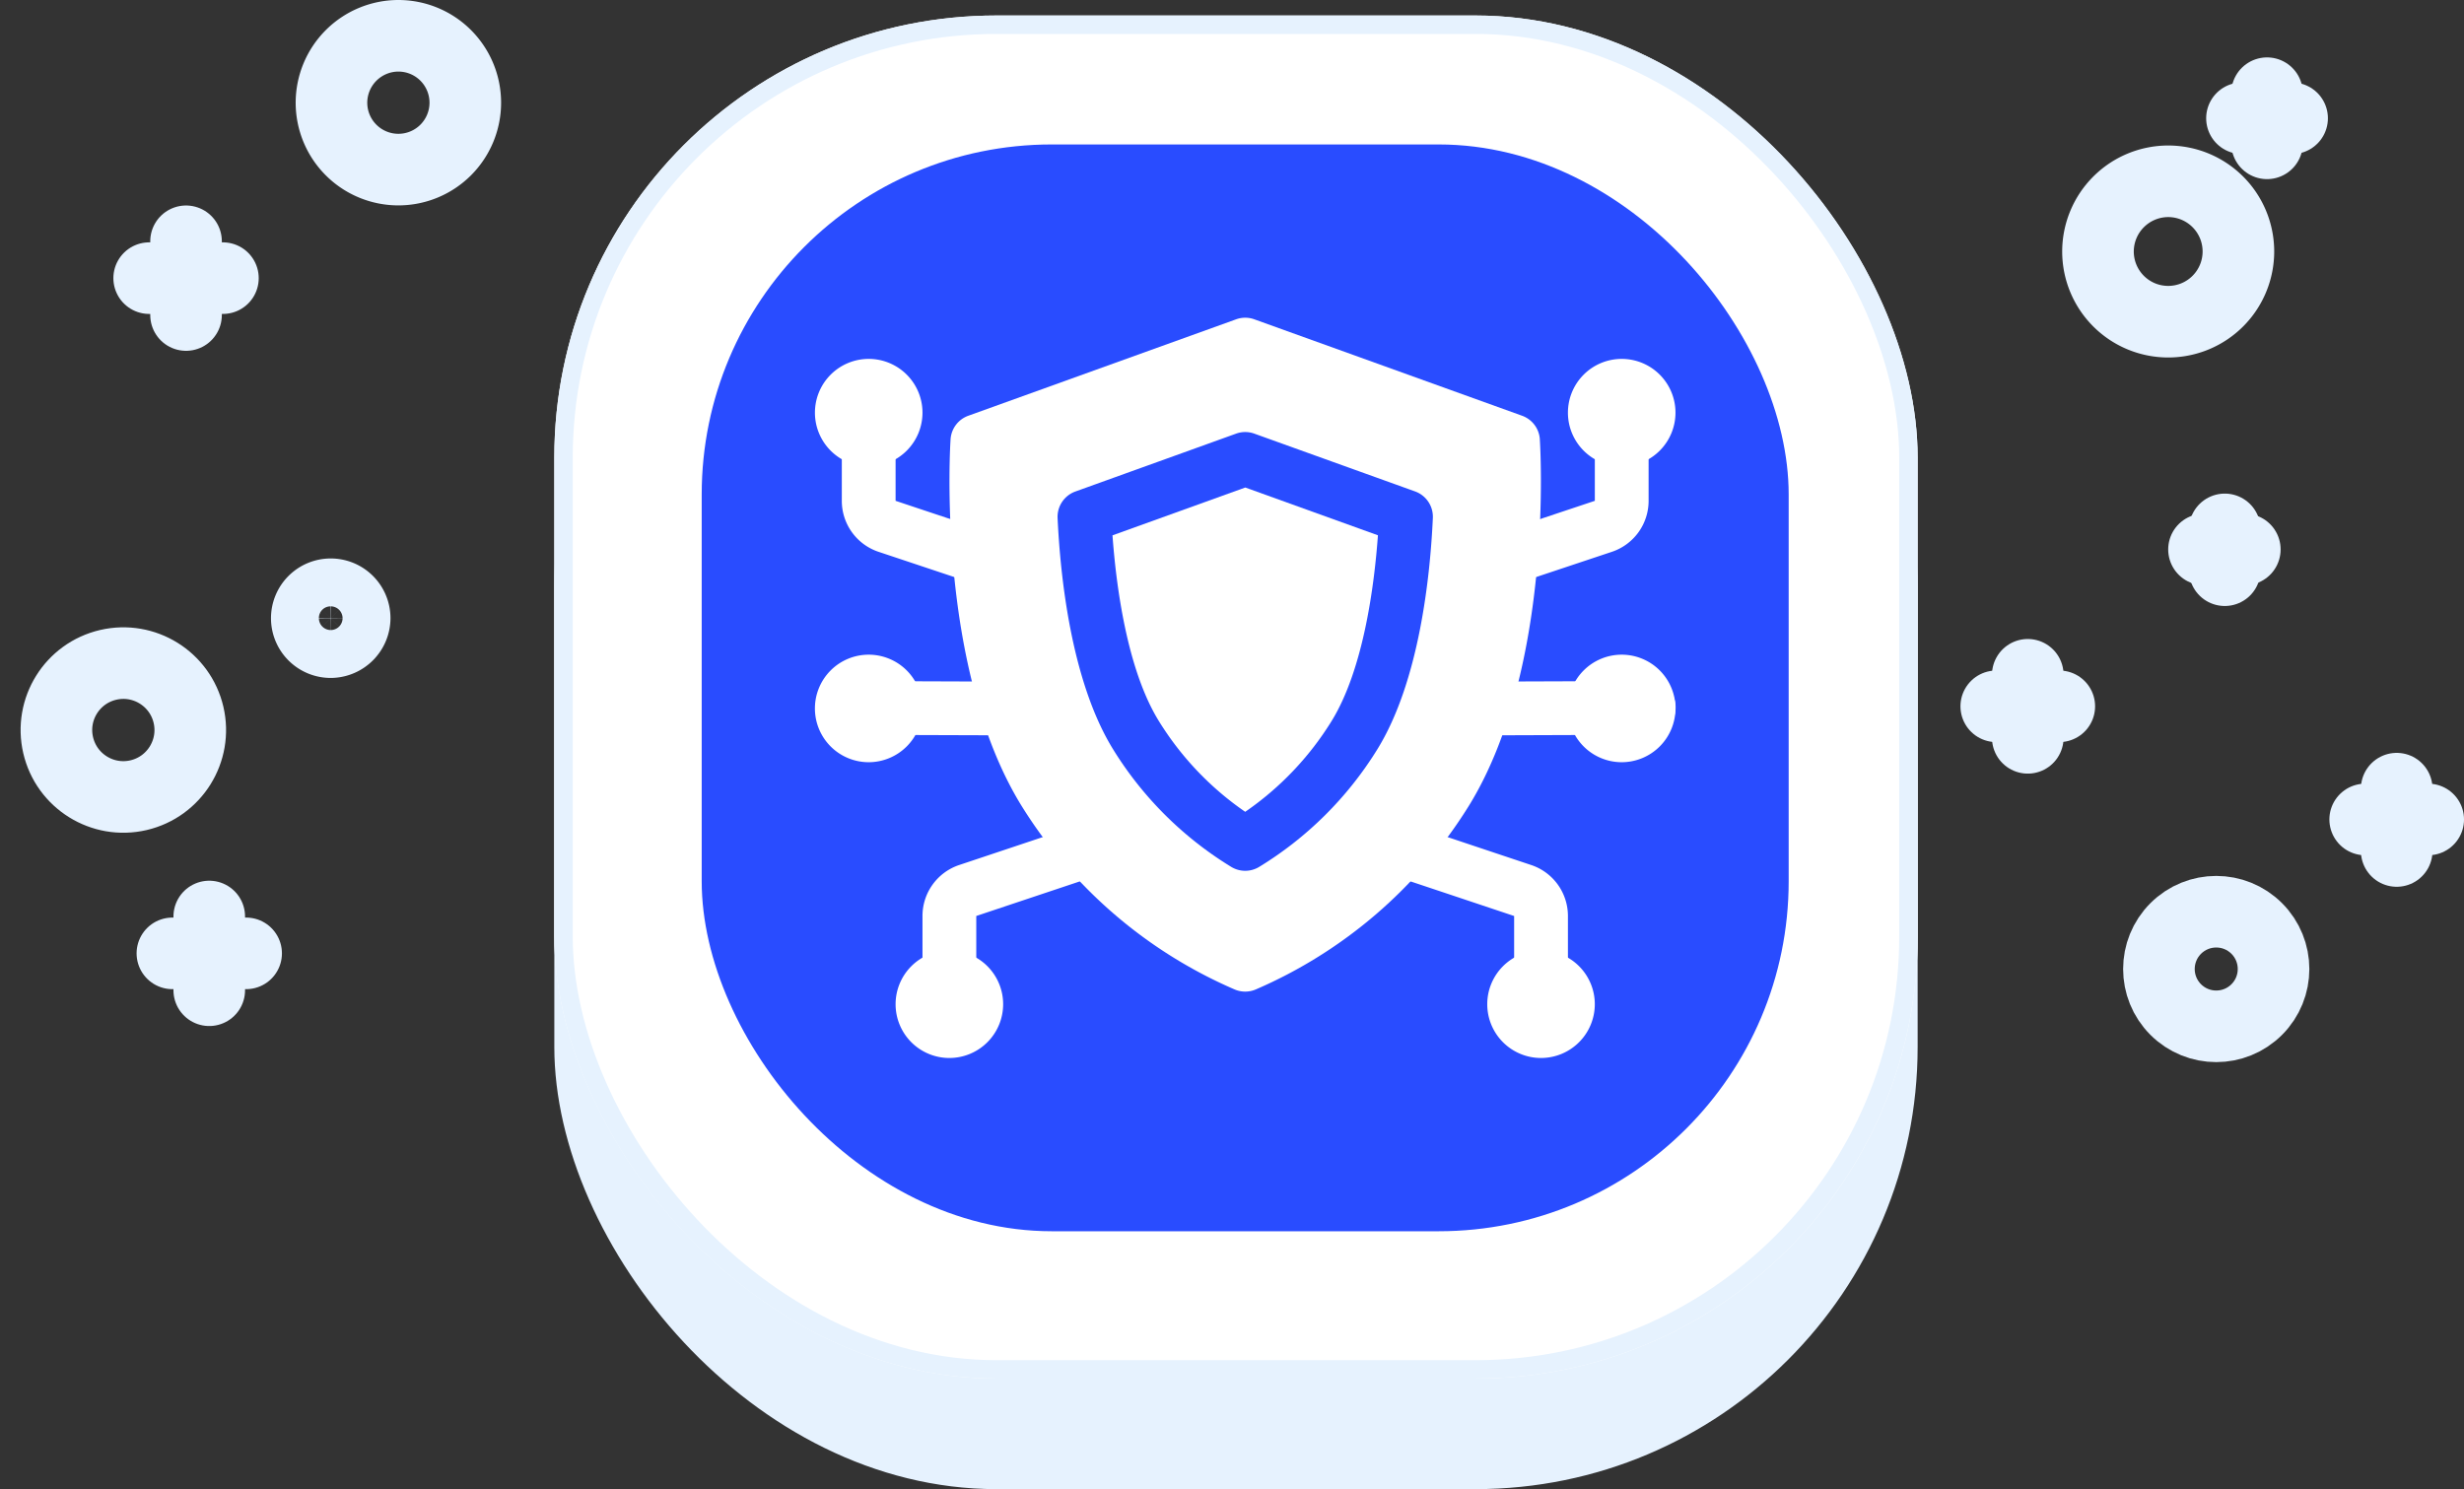 <svg xmlns="http://www.w3.org/2000/svg" width="133.744" height="80.842" viewBox="0 0 133.744 80.842">
  <rect x="0" y="0" width="133.744" height="80.842" fill="#333333" stroke="none"/>
  <g id="icon-best-security" transform="translate(2.333 0.842)">
    <rect id="Rectangle_285" data-name="Rectangle 285" width="74" height="73" rx="24" transform="translate(27.755 7)" fill="#e6f2fe"/>
    <g id="Rectangle_284" data-name="Rectangle 284" transform="translate(27.755)" fill="#fff" stroke="#e6f2fe" stroke-width="1">
      <rect width="74" height="74" rx="24" stroke="none"/>
      <rect x="0.5" y="0.5" width="73" height="73" rx="23.5" fill="none"/>
    </g>
    <rect id="Rectangle_286" data-name="Rectangle 286" width="59" height="59" rx="19" transform="translate(35.755 7)" fill="#294cff"/>
    <g id="Group_3561" data-name="Group 3561" transform="translate(106.022 4.217)">
      <g id="Group_1868" data-name="Group 1868" transform="translate(13.337 0)">
        <line id="Line_1" data-name="Line 1" y2="2.722" transform="translate(1.361)" fill="none" stroke="#e6f2fe" stroke-linecap="round" stroke-linejoin="round" stroke-miterlimit="10" stroke-width="3.886"/>
        <line id="Line_2" data-name="Line 2" x2="2.722" transform="translate(0 1.361)" fill="none" stroke="#e6f2fe" stroke-linecap="round" stroke-linejoin="round" stroke-miterlimit="10" stroke-width="3.886"/>
      </g>
      <g id="Group_1870" data-name="Group 1870" transform="translate(11.276 23.68)">
        <line id="Line_5" data-name="Line 5" y2="2.216" transform="translate(1.128)" fill="none" stroke="#e6f2fe" stroke-linecap="round" stroke-linejoin="round" stroke-miterlimit="10" stroke-width="3.886"/>
        <line id="Line_6" data-name="Line 6" x2="2.216" transform="translate(0 1.089)" fill="none" stroke="#e6f2fe" stroke-linecap="round" stroke-linejoin="round" stroke-miterlimit="10" stroke-width="3.886"/>
      </g>
      <path id="Path_2247" data-name="Path 2247" d="M420.4,88.611a3.811,3.811,0,1,0,3.811-3.811A3.817,3.817,0,0,0,420.4,88.611Z" transform="translate(-414.878 -80.017)" fill="none" stroke="#e6f2fe" stroke-linecap="round" stroke-linejoin="round" stroke-miterlimit="10" stroke-width="3.886"/>
      <g id="Group_1871" data-name="Group 1871" transform="translate(20.025 37.756)">
        <line id="Line_7" data-name="Line 7" y1="3.383" transform="translate(1.711)" fill="none" stroke="#e6f2fe" stroke-linecap="round" stroke-linejoin="round" stroke-miterlimit="10" stroke-width="3.886"/>
        <line id="Line_8" data-name="Line 8" x1="3.422" transform="translate(0 1.672)" fill="none" stroke="#e6f2fe" stroke-linecap="round" stroke-linejoin="round" stroke-miterlimit="10" stroke-width="3.886"/>
      </g>
      <g id="Group_1872" data-name="Group 1872" transform="translate(0 31.574)">
        <line id="Line_9" data-name="Line 9" y1="3.422" transform="translate(1.711)" fill="none" stroke="#e6f2fe" stroke-linecap="round" stroke-linejoin="round" stroke-miterlimit="10" stroke-width="3.886"/>
        <line id="Line_10" data-name="Line 10" x1="3.422" transform="translate(0 1.711)" fill="none" stroke="#e6f2fe" stroke-linecap="round" stroke-linejoin="round" stroke-miterlimit="10" stroke-width="3.886"/>
      </g>
      <circle id="Ellipse_306" data-name="Ellipse 306" cx="3.111" cy="3.111" r="3.111" transform="translate(7.541 47.547) rotate(-45)" fill="none" stroke="#e6f2fe" stroke-linecap="round" stroke-linejoin="round" stroke-miterlimit="10" stroke-width="3.886"/>
    </g>
    <g id="Group_3562" data-name="Group 3562" transform="translate(0 1.101)">
      <g id="Group_1875" data-name="Group 1875" transform="translate(7.024 47.812)">
        <line id="Line_13" data-name="Line 13" y2="4.003" transform="translate(2.001 0)" fill="none" stroke="#e6f2fe" stroke-linecap="round" stroke-linejoin="round" stroke-miterlimit="10" stroke-width="3.886"/>
        <line id="Line_14" data-name="Line 14" x2="4.003" transform="translate(0 2.001)" fill="none" stroke="#e6f2fe" stroke-linecap="round" stroke-linejoin="round" stroke-miterlimit="10" stroke-width="3.886"/>
      </g>
      <g id="Group_1876" data-name="Group 1876" transform="translate(5.764 11.156)">
        <line id="Line_15" data-name="Line 15" y2="4.003" transform="translate(2.001)" fill="none" stroke="#e6f2fe" stroke-linecap="round" stroke-linejoin="round" stroke-miterlimit="10" stroke-width="3.886"/>
        <line id="Line_16" data-name="Line 16" x2="4.003" transform="translate(0 2.001)" fill="none" stroke="#e6f2fe" stroke-linecap="round" stroke-linejoin="round" stroke-miterlimit="10" stroke-width="3.886"/>
      </g>
      <circle id="Ellipse_307" data-name="Ellipse 307" cx="3.632" cy="3.632" r="3.632" transform="matrix(0.974, -0.227, 0.227, 0.974, 0, 34.976)" fill="none" stroke="#e6f2fe" stroke-linecap="round" stroke-linejoin="round" stroke-miterlimit="10" stroke-width="3.886"/>
      <path id="Path_2248" data-name="Path 2248" d="M89.2,63.932A3.632,3.632,0,1,0,92.832,60.3,3.638,3.638,0,0,0,89.2,63.932Z" transform="translate(-73.541 -60.3)" fill="none" stroke="#e6f2fe" stroke-linecap="round" stroke-linejoin="round" stroke-miterlimit="10" stroke-width="3.886"/>
      <path id="Path_2251" data-name="Path 2251" d="M88.194,143.4a1.3,1.3,0,1,0-1.3,1.3A1.313,1.313,0,0,0,88.194,143.4Z" transform="translate(-71.275 -111.782)" fill="none" stroke="#e6f2fe" stroke-linecap="round" stroke-linejoin="round" stroke-miterlimit="10" stroke-width="3.886"/>
    </g>
    <g id="noun-cyber-security-5305053" transform="translate(41.9 14.937)">
      <path id="Path_5275" data-name="Path 5275" d="M11.065,10.378c.192,2.661.773,7.282,2.53,10.106a16.5,16.5,0,0,0,4.674,4.906,16.515,16.515,0,0,0,4.675-4.906c1.756-2.825,2.337-7.445,2.529-10.106l-7.2-2.594-7.2,2.594Z" transform="translate(5.087 2.903)" fill="#fff"/>
      <path id="Path_5276" data-name="Path 5276" d="M37.047,8.06a1.46,1.46,0,0,0-.962-1.269L21.55,1.556a1.456,1.456,0,0,0-.989,0L6.025,6.791a1.46,1.46,0,0,0-.962,1.269c-.009.123-.828,12.384,3.88,19.953a25.5,25.5,0,0,0,11.54,9.924,1.464,1.464,0,0,0,1.143,0,25.5,25.5,0,0,0,11.54-9.924c4.708-7.569,3.888-19.83,3.88-19.953ZM28.209,24.928a19.444,19.444,0,0,1-6.39,6.351,1.46,1.46,0,0,1-1.528,0,19.433,19.433,0,0,1-6.389-6.35c-2.3-3.7-2.887-9.473-3.031-12.584a1.461,1.461,0,0,1,.964-1.44l8.726-3.143a1.456,1.456,0,0,1,.989,0L30.276,10.9a1.461,1.461,0,0,1,.964,1.44C31.1,15.455,30.512,21.226,28.209,24.928Z" transform="translate(2.301)" fill="#fff"/>
      <path id="Path_5277" data-name="Path 5277" d="M10.218,17.929h0L1.455,17.9a1.46,1.46,0,0,1,0-2.919h0l8.758.031a1.46,1.46,0,0,1,0,2.919Z" transform="translate(0 6.211)" fill="#fff"/>
      <path id="Path_5278" data-name="Path 5278" d="M2.919,19.839a2.919,2.919,0,1,1,2.919-2.919A2.922,2.922,0,0,1,2.919,19.839Zm0-2.922Z" transform="translate(0 5.761)" fill="#fff"/>
      <path id="Path_5279" data-name="Path 5279" d="M5.919,30.839a2.919,2.919,0,1,1,2.919-2.919A2.922,2.922,0,0,1,5.919,30.839Zm0-2.922Z" transform="translate(1.379 10.818)" fill="#fff"/>
      <path id="Path_5280" data-name="Path 5280" d="M5.46,30.09A1.46,1.46,0,0,1,4,28.63V25.3a2.915,2.915,0,0,1,1.994-2.768l6.52-2.178a1.459,1.459,0,0,1,.925,2.768L6.919,25.3V28.63a1.46,1.46,0,0,1-1.46,1.46Z" transform="translate(1.839 8.648)" fill="#fff"/>
      <path id="Path_5281" data-name="Path 5281" d="M2.919,8.839A2.919,2.919,0,1,1,5.839,5.919,2.922,2.922,0,0,1,2.919,8.839Zm0-2.922Z" transform="translate(0 0.704)" fill="#fff"/>
      <path id="Path_5282" data-name="Path 5282" d="M8.371,14.27a1.452,1.452,0,0,1-.462-.076L3,12.557a2.916,2.916,0,0,1-2-2.77V6.46a1.46,1.46,0,1,1,2.919,0V9.787l4.914,1.638a1.46,1.46,0,0,1-.462,2.845Z" transform="translate(0.46 1.623)" fill="#fff"/>
      <path id="Path_5283" data-name="Path 5283" d="M25.46,17.931a1.46,1.46,0,0,1,0-2.919l8.758-.031a1.412,1.412,0,0,1,1.465,1.455A1.46,1.46,0,0,1,34.223,17.9l-8.758.031Z" transform="translate(11.034 6.21)" fill="#fff"/>
      <path id="Path_5284" data-name="Path 5284" d="M30.919,19.839a2.919,2.919,0,1,1,2.919-2.919A2.922,2.922,0,0,1,30.919,19.839Zm0-2.919Z" transform="translate(12.873 5.761)" fill="#fff"/>
      <path id="Path_5285" data-name="Path 5285" d="M27.919,30.839a2.919,2.919,0,1,1,2.919-2.919A2.922,2.922,0,0,1,27.919,30.839Zm0-2.919Z" transform="translate(11.494 10.818)" fill="#fff"/>
      <path id="Path_5286" data-name="Path 5286" d="M29.827,30.089a1.46,1.46,0,0,1-1.46-1.46V25.3l-6.52-2.178a1.459,1.459,0,0,1,.925-2.768l6.52,2.178A2.915,2.915,0,0,1,31.287,25.3V28.63a1.46,1.46,0,0,1-1.46,1.46Z" transform="translate(9.586 8.649)" fill="#fff"/>
      <path id="Path_5287" data-name="Path 5287" d="M30.919,8.839a2.919,2.919,0,1,1,2.919-2.919A2.922,2.922,0,0,1,30.919,8.839Zm0-2.919Z" transform="translate(12.873 0.704)" fill="#fff"/>
      <path id="Path_5288" data-name="Path 5288" d="M26.41,14.27a1.46,1.46,0,0,1-.462-2.845l4.914-1.638V6.46a1.46,1.46,0,1,1,2.919,0V9.787a2.917,2.917,0,0,1-2,2.77l-4.914,1.638a1.452,1.452,0,0,1-.462.076Z" transform="translate(11.471 1.623)" fill="#fff"/>
    </g>
  </g>
</svg>
